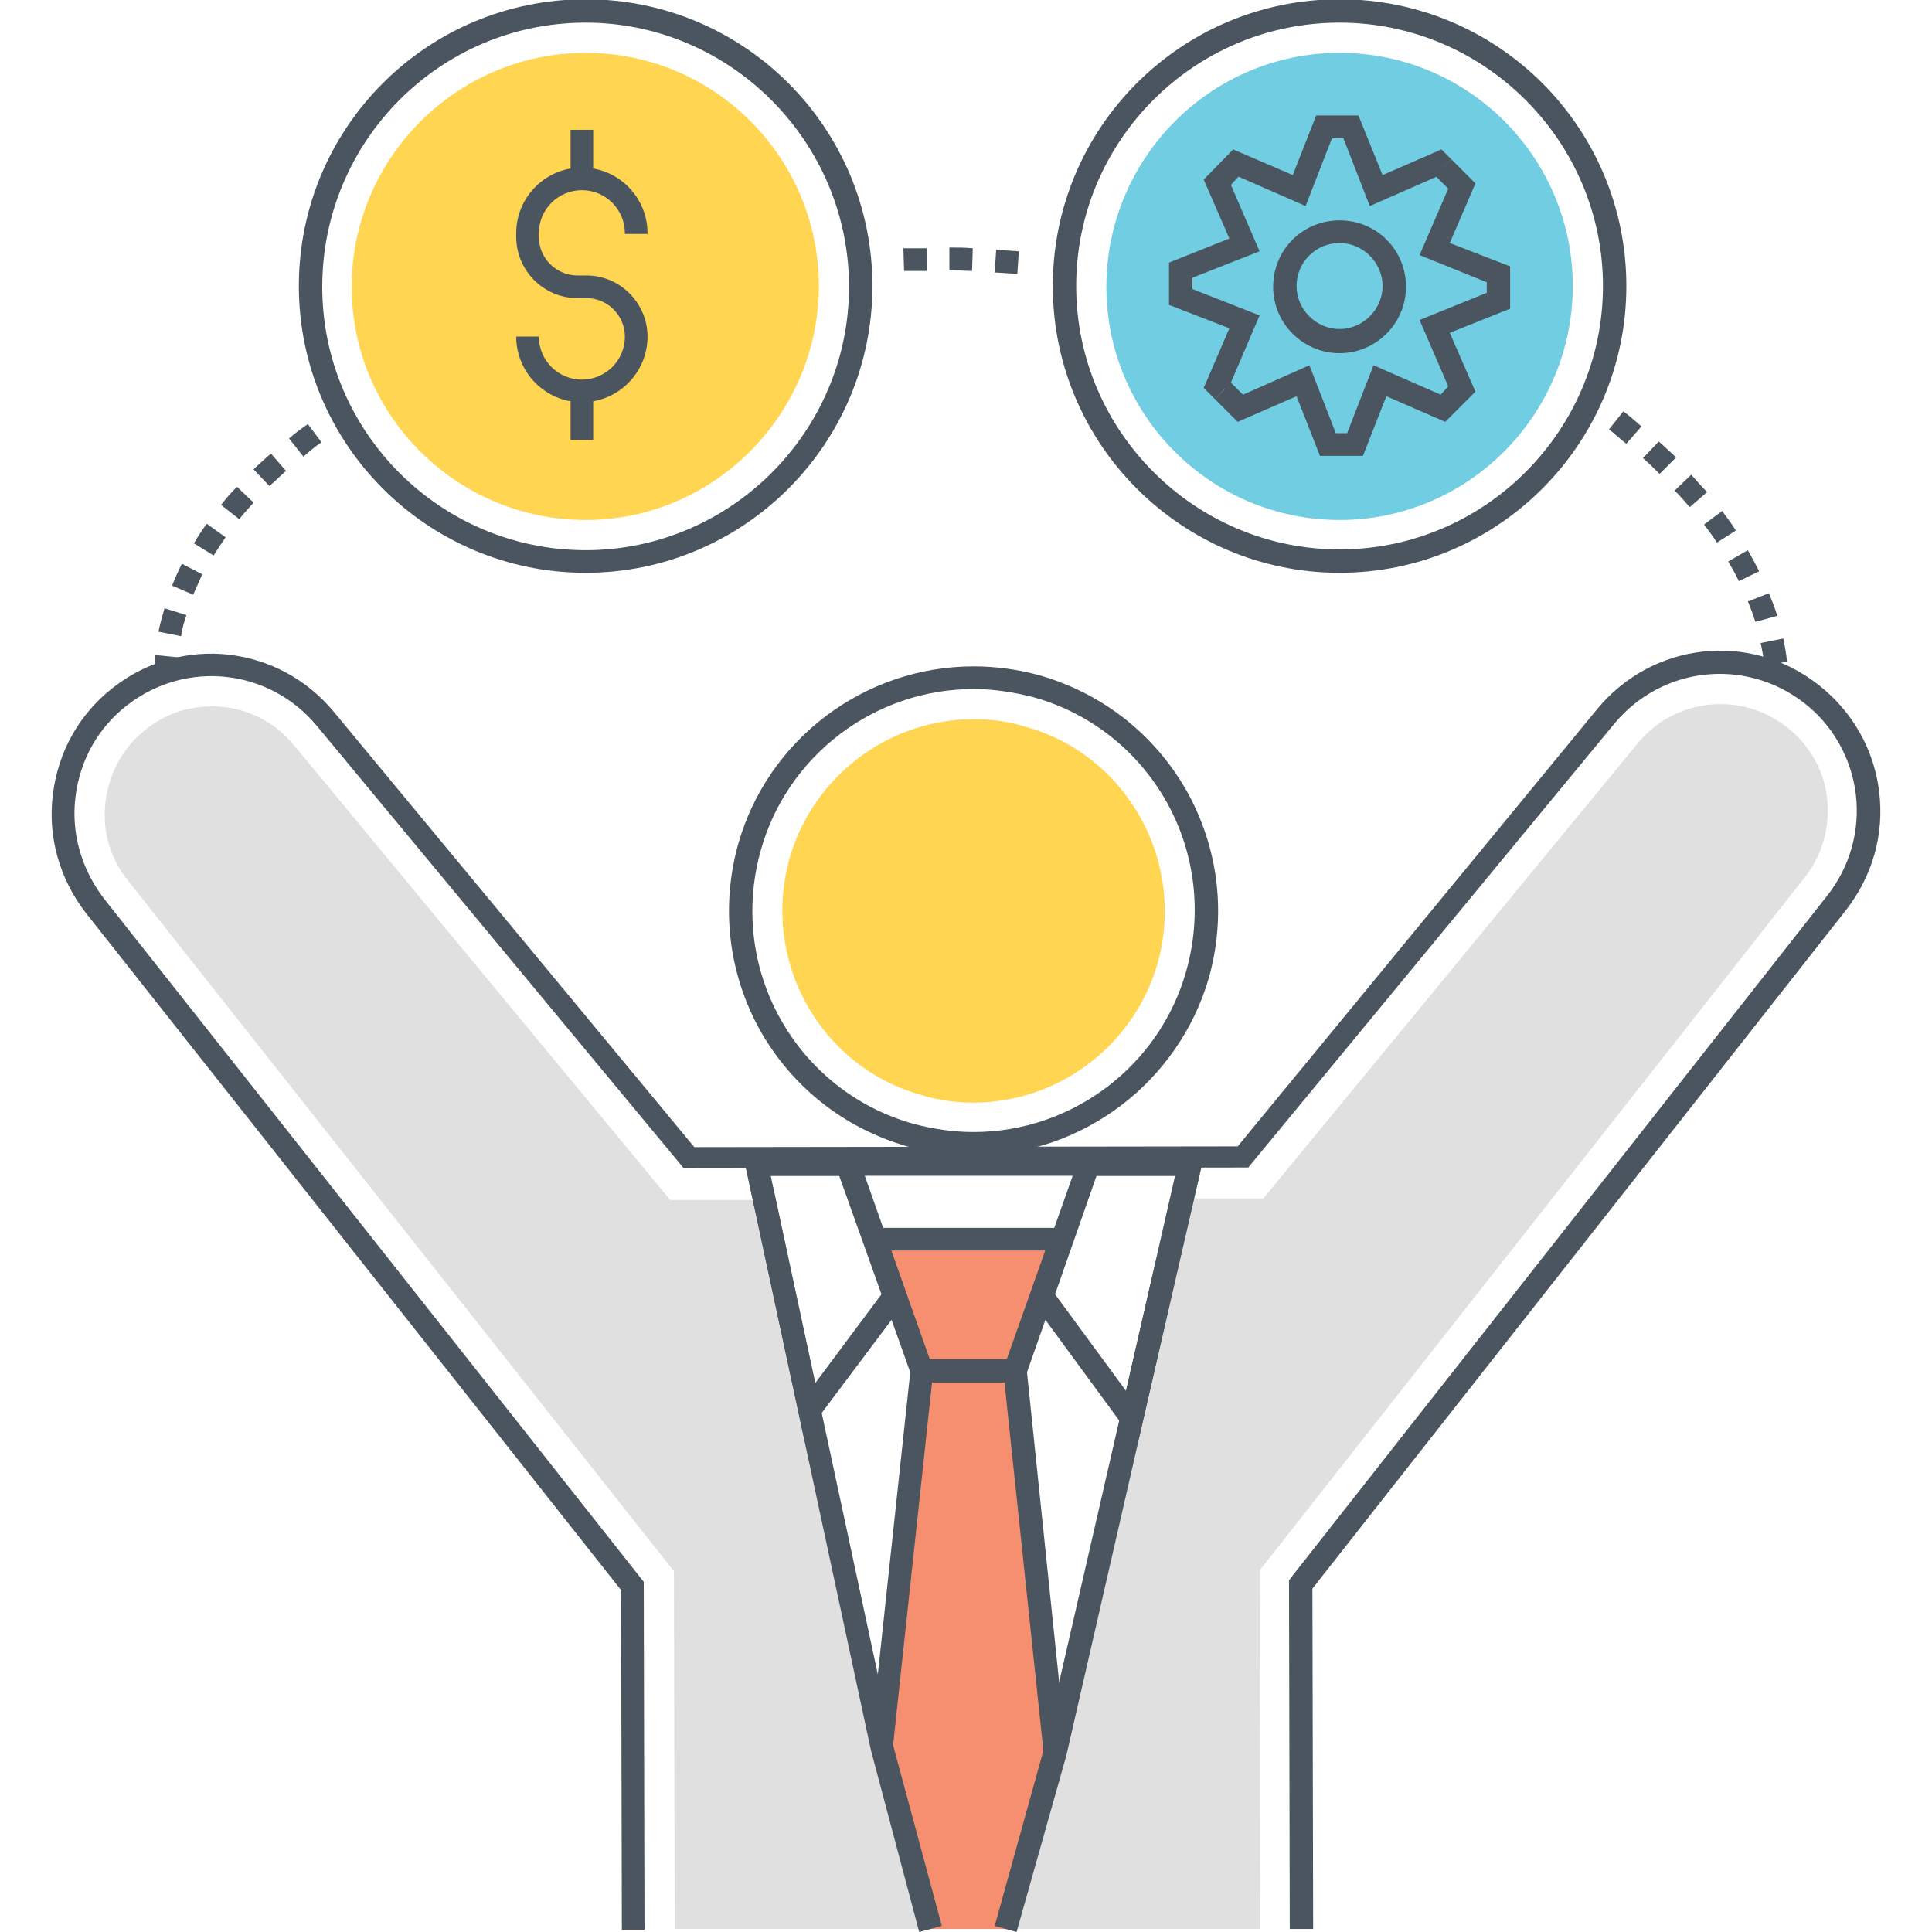 <?xml version="1.0" encoding="utf-8"?>
<!-- Generator: Adobe Illustrator 18.0.0, SVG Export Plug-In . SVG Version: 6.00 Build 0)  -->
<!DOCTYPE svg PUBLIC "-//W3C//DTD SVG 1.1//EN" "http://www.w3.org/Graphics/SVG/1.1/DTD/svg11.dtd">
<svg version="1.1" id="Layer_1" xmlns="http://www.w3.org/2000/svg" xmlns:xlink="http://www.w3.org/1999/xlink" x="0px" y="0px"
	 width="256px" height="256px" viewBox="0 0 256 256" enable-background="new 0 0 256 256" xml:space="preserve">
<g>
	<g>
		<g>
			<g>
				<path fill="#4A555F" d="M129,153.1c-3,0-5.9-0.4-8.8-1.2c-8.3-2.4-15.2-7.8-19.5-15.4c-4.2-7.6-5.2-16.3-2.9-24.6
					c3.9-13.9,16.7-23.6,31.2-23.6c3,0,5.9,0.4,8.8,1.2c8.3,2.4,15.2,7.8,19.5,15.4c4.2,7.6,5.2,16.3,2.9,24.6
					C156.2,143.4,143.4,153.1,129,153.1z M129,91.3c-13.1,0-24.7,8.8-28.2,21.4c-2.1,7.5-1.2,15.5,2.6,22.3
					c3.8,6.8,10.1,11.8,17.6,13.9c2.6,0.7,5.3,1.1,8,1.1c13.1,0,24.7-8.8,28.2-21.4c2.1-7.5,1.2-15.5-2.6-22.3
					c-3.8-6.8-10.1-11.8-17.6-13.9C134.3,91.7,131.6,91.3,129,91.3z"/>
			</g>
			<g>
				<path fill="#FFD552" d="M129,146.1c-2.3,0-4.7-0.3-6.9-1c-6.5-1.8-11.9-6.1-15.2-12c-3.3-5.9-4.1-12.8-2.3-19.3
					c3.1-10.9,13.1-18.5,24.4-18.5c2.3,0,4.7,0.3,6.9,1c6.5,1.8,11.9,6.1,15.2,12c3.3,5.9,4.1,12.8,2.3,19.3
					C150.3,138.5,140.3,146.1,129,146.1z"/>
			</g>
		</g>
		<g>
			<path fill="#4A555F" d="M170.9,255.6l-0.1-46.2l0.3-0.4l71-90.3c3-3.8,4.4-8.6,3.8-13.5c-0.6-4.8-3.1-9.2-6.9-12.1
				c-7.8-6-18.8-4.8-25.1,2.8l-48.5,58.8l-74.8,0.1L42,96.2c-6.3-7.6-17.3-8.8-25.1-2.8c-3.9,3-6.3,7.3-6.9,12.2
				c-0.6,4.8,0.8,9.6,3.8,13.5l71.5,90.5l0.1,46.1l-3,0l-0.1-45l-70.9-89.7c-3.5-4.5-5.1-10.1-4.4-15.7c0.7-5.7,3.5-10.7,8-14.2
				c9.1-7.1,22-5.6,29.3,3.3l47.7,57.6l72-0.1L211.6,94c7.3-8.9,20.2-10.4,29.3-3.3c4.5,3.5,7.4,8.5,8.1,14.2
				c0.7,5.7-0.9,11.2-4.4,15.7l-70.7,89.9l0.1,45.1L170.9,255.6z"/>
		</g>
		<g>
			<path fill="#E0E0E0" d="M116.9,231.2l7.4,24.4H89.4l-0.1-47.4l-72.4-91.6c-2.4-3-3.4-6.7-2.9-10.5c0.5-3.8,2.4-7.2,5.4-9.5
				c2.5-2,5.5-3,8.7-3c4.3,0,8.2,1.9,10.9,5.2l49.8,60.2l12.4,0h0.1l5.9,27.6l9.6,44.5L116.9,231.2z"/>
		</g>
		<g>
			<path fill="#E0E0E0" d="M239.1,116.3l-72.2,91.8l0.1,47.5h-34.6l7.4-23.6h0l0.1-0.3l14.6-63.6l0.3-1.4l1.8-7.9h0.1l10.7,0
				L217,98.5c2.7-3.3,6.7-5.2,11-5.2c3.1,0,6.1,1,8.7,3c3,2.3,5,5.7,5.4,9.5C242.5,109.6,241.5,113.3,239.1,116.3z"/>
		</g>
		<g>
			<g>
				<g>
					<g>
						<polygon fill="#F68F6F" points="139.7,232 139.8,232.2 133.3,255.6 123.3,255.6 116.8,231.5 116.9,231.2 122.1,181.7 
							118.6,171.7 115.9,164.2 140.6,164.2 137.9,171.7 134.4,181.7 139.7,232 						"/>
					</g>
				</g>
				<g>
					<path fill="#4A555F" d="M135.6,183.2h-14.5l-7.3-20.5h29L135.6,183.2z M123.2,180.1h10.2l5.1-14.4h-20.4L123.2,180.1z"/>
				</g>
				<g>
					<polygon fill="#4A555F" points="138.3,232.4 133.1,183.2 123.5,183.2 118.3,231.6 115.3,231.3 120.8,180.1 135.9,180.1 
						141.3,232.1 					"/>
				</g>
				<g>
					<path fill="#4A555F" d="M106.5,190.4l-8.1-37.7h15.1l6.8,19.3L106.5,190.4z M102.1,155.8l5.9,27.5l8.8-11.8l-5.6-15.7H102.1z"
						/>
				</g>
				<g>
					<path fill="#4A555F" d="M150.7,191.5L136.4,172l6.8-19.2h16.4L150.7,191.5z M139.8,171.5l9.4,12.8l6.5-28.5h-10.4L139.8,171.5z
						"/>
				</g>
				<g>
					<polygon fill="#4A555F" points="134.7,256 131.8,255.2 138.3,231.8 152.9,168.2 153.3,166.8 155.8,155.8 102.1,155.8 
						102.8,158.9 118.3,231.1 124.8,255.2 121.8,256 115.4,231.9 98.8,154.6 100.3,152.7 157.7,152.7 159.2,154.6 155.9,168.9 
						141.3,232.6 					"/>
				</g>
			</g>
		</g>
	</g>
	<g>
		<path fill="#4A555F" d="M233.8,88.1c-0.1-0.9-0.3-1.9-0.5-2.9l3-0.6c0.2,1,0.4,2.1,0.5,3.1L233.8,88.1z M232.6,82.4
			c-0.3-0.9-0.6-1.8-1-2.7l2.8-1.1c0.4,1,0.8,2,1.1,3L232.6,82.4z M230.4,77c-0.4-0.9-0.9-1.7-1.4-2.6l2.6-1.5
			c0.5,0.9,1,1.8,1.5,2.8L230.4,77z M227.5,71.9c-0.5-0.8-1.1-1.6-1.7-2.4l2.4-1.8c0.6,0.9,1.3,1.7,1.8,2.6L227.5,71.9z M223.9,67.2
			c-0.6-0.7-1.3-1.5-2-2.2l2.2-2.1c0.7,0.8,1.4,1.6,2.1,2.3L223.9,67.2z M219.9,62.8c-0.7-0.7-1.4-1.4-2.2-2.1l2.1-2.2
			c0.8,0.7,1.5,1.4,2.3,2.1L219.9,62.8z M215.5,58.8c-0.8-0.6-1.5-1.3-2.3-1.9l1.9-2.4c0.8,0.6,1.6,1.3,2.4,2L215.5,58.8z"/>
	</g>
	<g>
		<path fill="#4A555F" d="M134.8,36.3l-3-0.2l0.2-3l3,0.2L134.8,36.3z M128.8,35.9c-1,0-1.9-0.1-3-0.1l0-3c1.1,0,2.1,0,3.1,0.1
			L128.8,35.9z M119.8,35.9l-0.1-3c1.2,0,2.2,0,3.1,0l0,3C121.9,35.9,120.9,35.9,119.8,35.9z"/>
	</g>
	<g>
		<path fill="#4A555F" d="M23.4,90h-3c0-1.1,0.1-2.1,0.2-3.2l3,0.3C23.4,88.1,23.4,89.1,23.4,90z M24,84.3l-3-0.6
			c0.2-1,0.5-2.1,0.8-3.1l2.9,0.9C24.4,82.4,24.1,83.4,24,84.3z M25.6,78.8l-2.8-1.2c0.4-1,0.8-1.9,1.3-2.9l2.7,1.4
			C26.4,77,26,77.9,25.6,78.8z M28.3,73.6L25.7,72c0.5-0.9,1.1-1.8,1.7-2.6l2.5,1.8C29.4,71.9,28.8,72.8,28.3,73.6z M31.7,68.8
			l-2.4-1.9c0.6-0.8,1.3-1.6,2.1-2.4l2.2,2.1C33,67.3,32.3,68,31.7,68.8z M35.7,64.4l-2.1-2.2c0.7-0.7,1.5-1.4,2.3-2.1l2,2.3
			C37.1,63.1,36.4,63.8,35.7,64.4z M40.2,60.5l-1.9-2.4c0.8-0.7,1.6-1.3,2.5-1.9l1.8,2.4C41.7,59.2,40.9,59.9,40.2,60.5z"/>
	</g>
	<g>
		<path fill="#FFD552" d="M77.6,68.9C60.5,68.9,46.6,55,46.6,38S60.5,7,77.6,7s30.9,13.9,30.9,30.9S94.6,68.9,77.6,68.9z"/>
	</g>
	<g>
		<g>
			<path fill="#4A555F" d="M77.1,53.3c-4.8,0-8.7-3.9-8.7-8.7h3c0,3.1,2.5,5.7,5.7,5.7c3.1,0,5.7-2.5,5.7-5.7c0-2.8-2.3-5.1-5.1-5.1
				h-1.2c-4.5,0-8.1-3.7-8.1-8.1v-0.5c0-4.8,3.9-8.7,8.7-8.7c4.8,0,8.7,3.9,8.7,8.7V31h-3v-0.1c0-3.1-2.5-5.7-5.7-5.7
				c-3.1,0-5.7,2.5-5.7,5.7v0.5c0,2.8,2.3,5.1,5.1,5.1h1.2c4.5,0,8.1,3.7,8.1,8.1C85.8,49.4,81.9,53.3,77.1,53.3z"/>
		</g>
		<g>
			<rect x="75.6" y="17.2" fill="#4A555F" width="3" height="6.5"/>
		</g>
		<g>
			<rect x="75.6" y="51.8" fill="#4A555F" width="3" height="6.5"/>
		</g>
	</g>
	<g>
		<path fill="#4A555F" d="M77.6,75.9c-20.9,0-38-17-38-38s17-38,38-38s38,17,38,38S98.5,75.9,77.6,75.9z M77.6,3
			C58.3,3,42.7,18.7,42.7,38s15.7,34.9,34.9,34.9s34.9-15.7,34.9-34.9S96.8,3,77.6,3z"/>
	</g>
	<g>
		<path fill="#4A555F" d="M177.5,75.9c-20.9,0-38-17-38-38s17-38,38-38s38,17,38,38S198.4,75.9,177.5,75.9z M177.5,3
			c-19.3,0-34.9,15.7-34.9,34.9s15.7,34.9,34.9,34.9s34.9-15.7,34.9-34.9S196.7,3,177.5,3z"/>
	</g>
	<g>
		<path fill="#71CDE1" d="M177.5,68.9c-17.1,0-30.9-13.9-30.9-30.9S160.4,7,177.5,7s30.9,13.9,30.9,30.9S194.6,68.9,177.5,68.9z"/>
	</g>
	<g>
		<g>
			<g>
				<g>
					<polygon fill="#4A555F" points="180.6,60.4 174.9,60.4 171.8,52.5 164,55.9 161,52.9 163.1,50.7 164.7,52.3 173.5,48.4 
						177,57.4 178.5,57.4 182,48.4 190.9,52.3 191.9,51.2 188.1,42.4 197,38.8 197,37.4 188.1,33.8 191.9,25 190.1,23.2 192.3,21.1 
						195.5,24.3 192.1,32.2 200.1,35.3 200.1,40.9 192.1,44.1 195.5,51.9 191.5,55.9 183.7,52.5 					"/>
				</g>
			</g>
			<g>
				<g>
					<g>
						<polygon fill="#4A555F" points="161,52.9 159.5,51.4 162.9,43.5 154.9,40.4 154.9,34.8 162.9,31.6 159.5,23.8 163.4,19.8 
							171.3,23.2 174.4,15.3 180,15.3 183.2,23.2 191,19.8 192.3,21.1 191,22.4 191.3,23 181.5,27.3 178,18.3 176.5,18.3 173,27.3 
							164.1,23.4 163.1,24.5 166.9,33.3 158,36.8 158,38.3 166.9,41.8 163.1,50.7 163.1,50.7 163.1,50.7 162.7,51.6 162.3,51.5 
													"/>
					</g>
				</g>
				<g>
					<path fill="#4A555F" d="M177.5,46.8c-4.8,0-8.8-3.9-8.8-8.8s3.9-8.8,8.8-8.8s8.8,3.9,8.8,8.8S182.3,46.8,177.5,46.8z
						 M177.5,32.2c-3.2,0-5.7,2.6-5.7,5.7s2.6,5.7,5.7,5.7s5.7-2.6,5.7-5.7S180.6,32.2,177.5,32.2z"/>
				</g>
			</g>
		</g>
	</g>
</g>
</svg>
